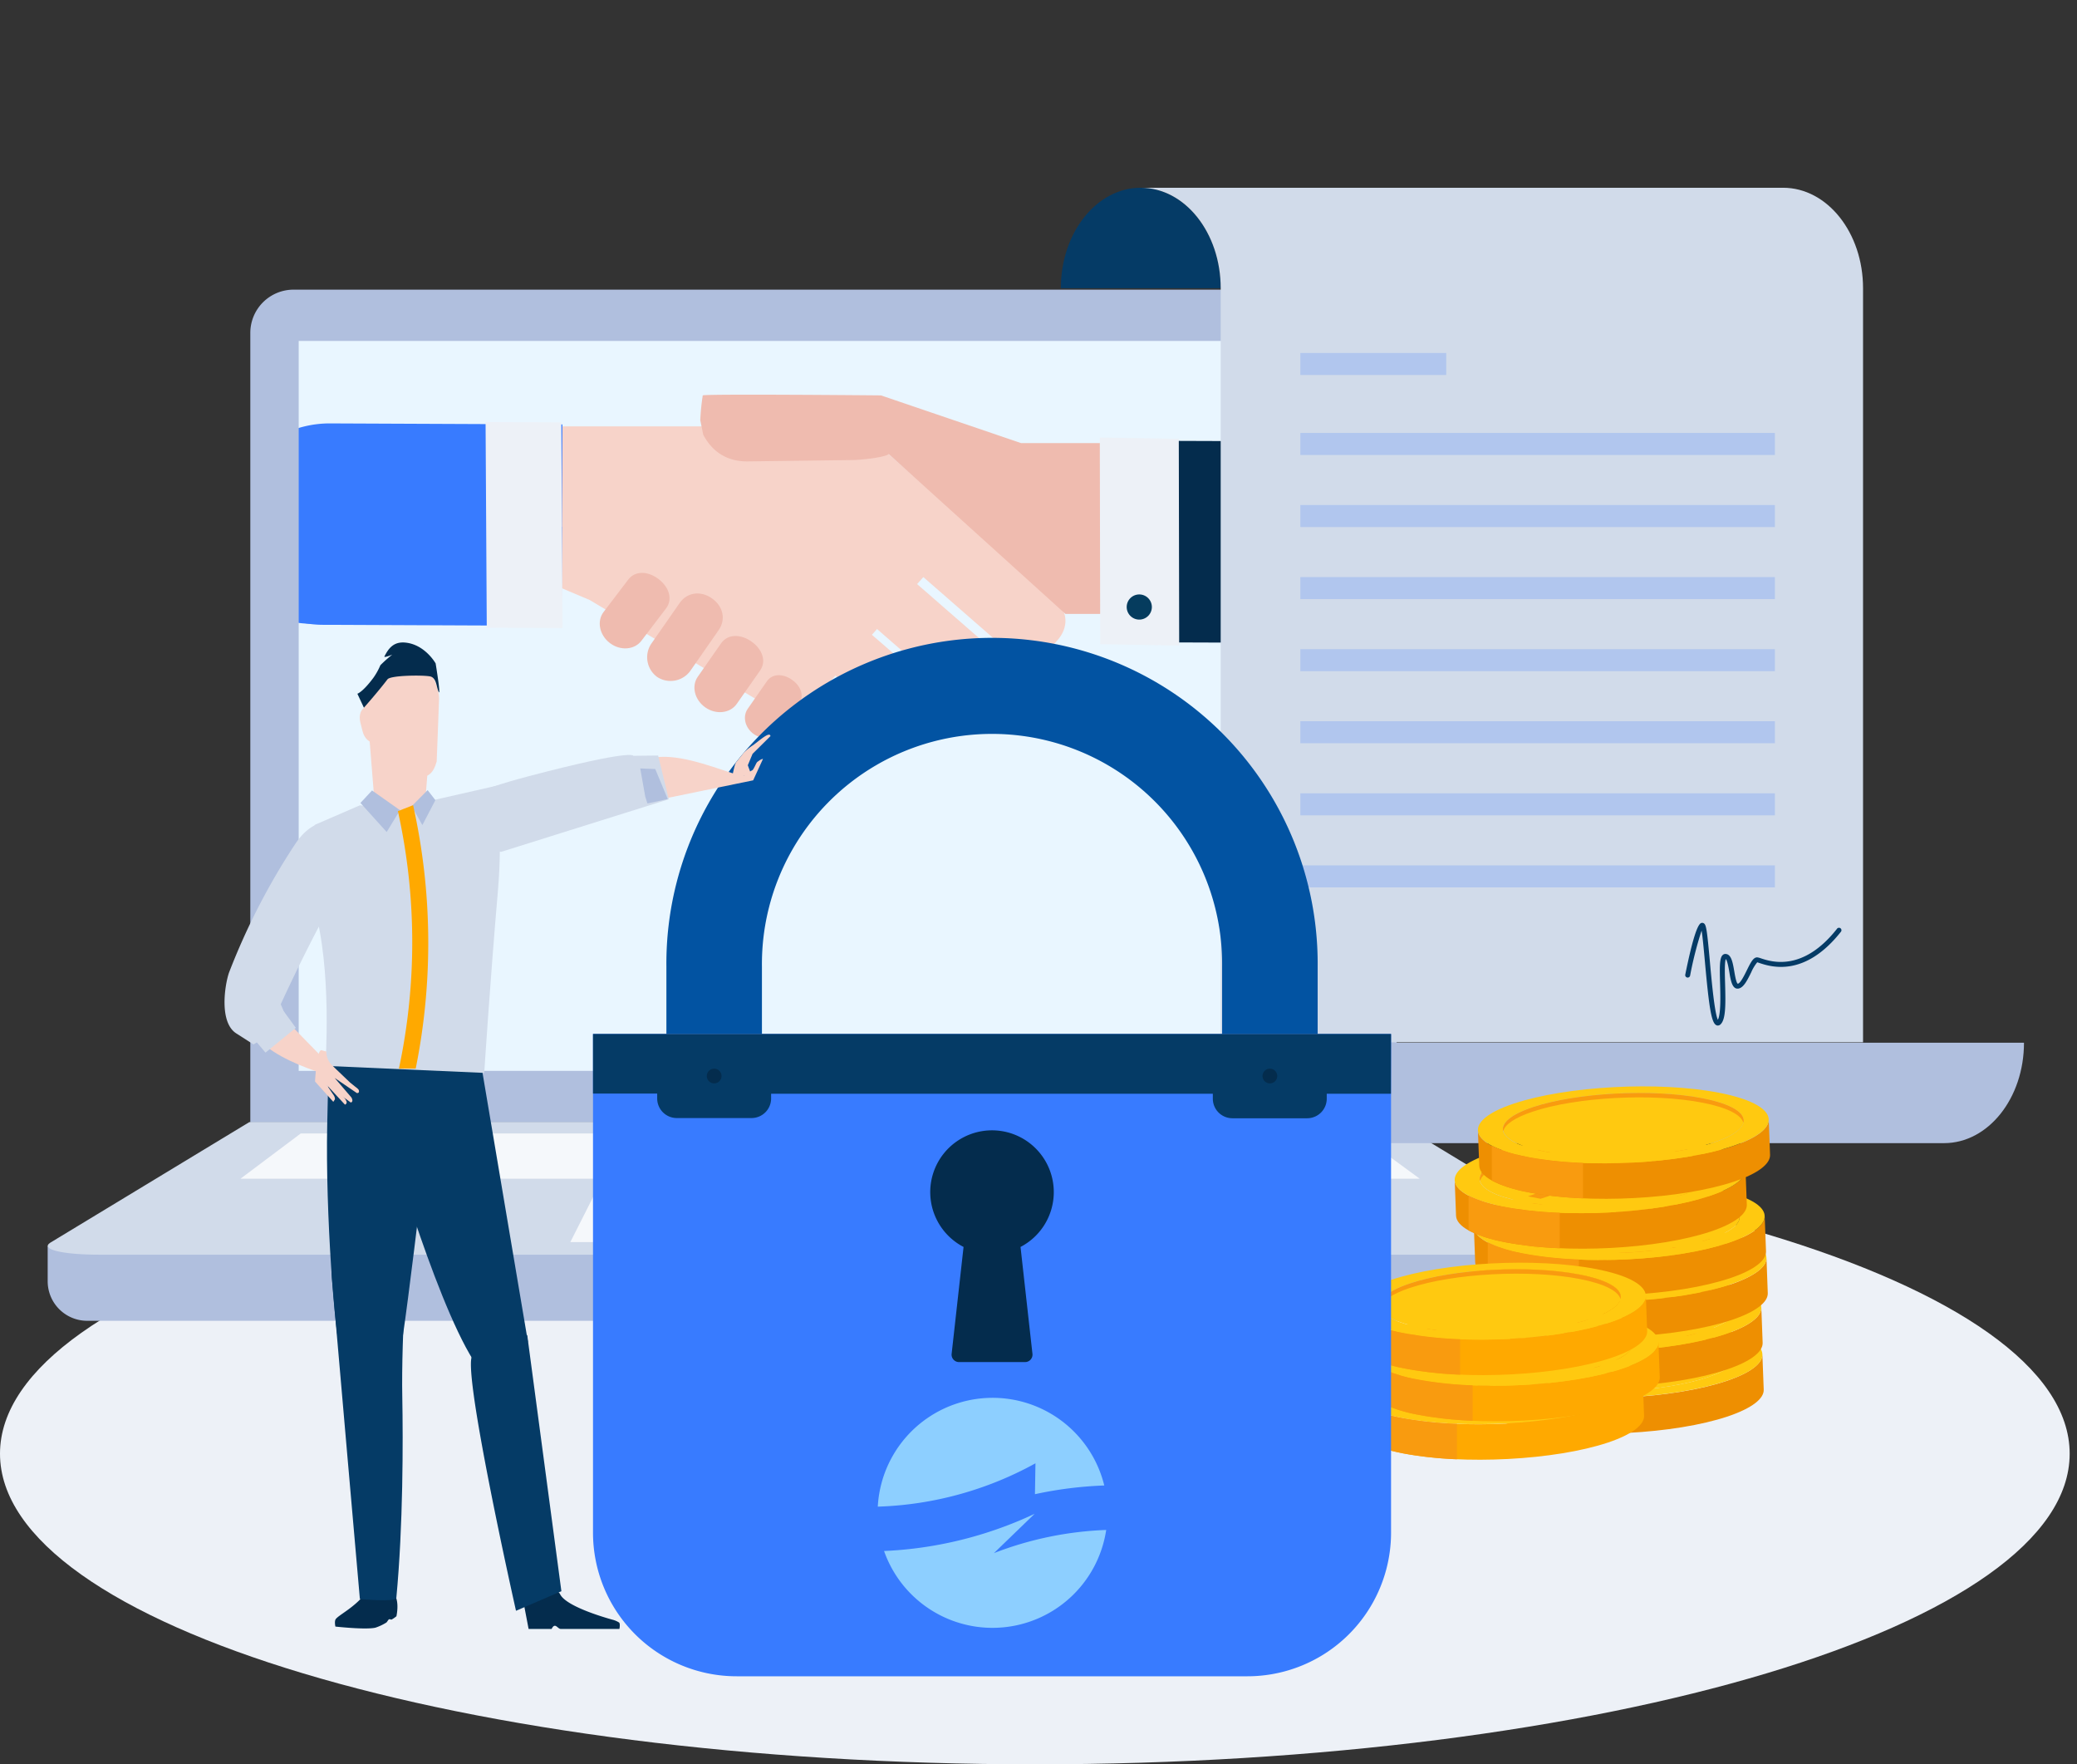 <svg id="Capa_1" data-name="Capa 1" xmlns="http://www.w3.org/2000/svg" xmlns:xlink="http://www.w3.org/1999/xlink" viewBox="0 0 697 592"><rect x="0" y="0" width="697" height="592" fill="#333333" stroke="none"/><defs><style>.cls-1{fill:none;}.cls-2{fill:#edf1f7;}.cls-3{fill:#e9f6ff;}.cls-4{clip-path:url(#clip-path);}.cls-5{fill:#f7d3c9;}.cls-6{fill:#efbbaf;}.cls-7{fill:#042c4d;}.cls-8{fill:#053c5e;}.cls-14,.cls-9{fill:#387bff;}.cls-10{fill:#b0bfde;}.cls-11{fill:#d1dbea;}.cls-12{fill:#fff;opacity:0.79;}.cls-13{fill:#053b66;}.cls-14{opacity:0.21;}.cls-15{fill:#ffc910;}.cls-16{fill:#ee8f01;}.cls-17{fill:#f99b0f;}.cls-18{fill:#ffa900;}.cls-19{fill:#0253a2;}.cls-20{fill:#8dcfff;}</style><clipPath id="clip-path"><rect class="cls-1" x="92.14" y="109.66" width="364.72" height="250.6"/></clipPath></defs><path class="cls-2" d="M0,487.78c0-57.55,155.48-104.22,347.27-104.22s347.27,46.67,347.27,104.22S539.06,592,347.27,592,0,545.36,0,487.78Z"/><rect class="cls-3" x="92.14" y="109.66" width="364.72" height="250.6"/><g class="cls-4"><path class="cls-5" d="M354.75,202.28l-67.09-59.21H171.12v52.16l14.57.94,12.22,5.17,68.6,40.88L284.33,253c2.33,2,6.3.71,8.15-1.4l1.81-2.08a5,5,0,0,0-.53-7.21l-15.4-13.42,2-2.21,20.61,18a7.07,7.07,0,0,0,10.29-.66l2.58-3a7.07,7.07,0,0,0-.75-10.28L292.6,213l1.72-1.94,26.91,23.46a7.74,7.74,0,0,0,11.27-.72l2.83-3.24a7.75,7.75,0,0,0-.82-11.27l-26.75-23.31,2.1-2.34,29.81,26c3.76,3.28,8.9,2.39,12.17-1.36l3.22-3.69C358.33,210.77,358.51,205.56,354.75,202.28Z"/><path class="cls-6" d="M373.19,206l-2.35-57.33h-28.2l-47-16s-58.74-.55-59.81,0A75.91,75.91,0,0,0,235,141l1,4.89c3.89,7.32,10,9,14.95,8.93l35.18-.46c2.1,0,10.59-.77,12.11-2L357.54,206Z"/><path class="cls-6" d="M247.25,236.17c-2.21,3.18-6.94,3.72-10.55,1.2h0c-3.61-2.52-4.75-7.14-2.53-10.31L242,215.84c2.21-3.18,6.53-3.12,10.14-.61h0c3.61,2.52,5.16,6.55,2.95,9.73Z"/><path class="cls-6" d="M231.84,224.84a8.19,8.19,0,0,1-11.32,2.3h0a8.18,8.18,0,0,1-1.77-11.42l9.31-13.36c2.64-3.79,7.22-4.12,10.83-1.6h0c3.61,2.51,4.89,6.92,2.25,10.71Z"/><path class="cls-6" d="M215.25,215c-2.35,3.09-7.09,3.43-10.6.76h0c-3.5-2.67-4.44-7.33-2.1-10.41l8.28-10.88c2.35-3.08,6.65-2.85,10.16-.18h0c3.5,2.67,4.88,6.75,2.53,9.84Z"/><path class="cls-6" d="M261.72,245.35c-1.82,2.62-5.72,3.06-8.71,1h0c-3-2.08-3.92-5.89-2.09-8.52l6.45-9.26c1.83-2.62,5.39-2.58,8.37-.5h0c3,2.08,4.26,5.41,2.43,8Z"/><path class="cls-7" d="M448.05,148.12l-78.25-.27-.24,67.23,84.16.3a29.56,29.56,0,0,0,28.17-20.31h0A35.76,35.76,0,0,0,448.05,148.12Z"/><path class="cls-7" d="M482.74,181.57c-24.12-.44-113.06.66-113.06.66l-.12,33.24,82.66.29c15.64.06,29.24-11.27,31.43-26.76C484.13,185.55,484,182.8,482.74,181.57Z"/><polygon class="cls-2" points="395.58 147.26 395.71 216.61 369.21 216.16 369.07 146.81 395.58 147.26"/><path class="cls-8" d="M382.33,199.46a4.22,4.22,0,0,1,4.21,4.23h0a4.23,4.23,0,0,1-4.24,4.21h0a4.22,4.22,0,0,1-4.2-4.24h0a4.21,4.21,0,0,1,4.23-4.2Z"/><path class="cls-9" d="M110.73,142.07l78,.34-.29,67.23L104,209.27A29.2,29.2,0,0,1,76.34,189h0A36,36,0,0,1,110.73,142.07Z"/><path class="cls-9" d="M74.72,175.94c9.82-1,113.85.85,113.85.85L188.43,210l-80-.35a34.36,34.36,0,0,1-34-29.56C74.16,178,74.2,176.49,74.72,175.94Z"/><polygon class="cls-2" points="162.95 141.62 163.35 210.62 188.77 210.73 188.37 141.73 162.95 141.62"/></g><path class="cls-10" d="M468.68,376.62H84V111.7A14.51,14.51,0,0,1,98.5,97.19H454.16a14.52,14.52,0,0,1,14.52,14.51ZM100.24,359.31H451.89V114.4H100.24Z"/><path class="cls-10" d="M16,418.05v11.86a13.27,13.27,0,0,0,13.27,13.27H523a13.27,13.27,0,0,0,13.27-13.27V418.05Z"/><path class="cls-11" d="M535.52,417c3.32,2.19-4,4-16.54,4H33.37c-12.49,0-19.86-1.81-16.54-4l66.84-40.49h385Z"/><polygon class="cls-12" points="348.19 416.76 191.4 416.76 199.81 400.11 341.05 400.11 348.19 416.76"/><polygon class="cls-12" points="476.44 395.51 80.69 395.51 100.93 380.32 455.7 380.32 476.44 395.51"/><path class="cls-13" d="M409.64,96.7c0-18.61-12-33.7-26.83-33.7S356,78.09,356,96.7Z"/><path class="cls-10" d="M436.75,383.57c14.82,0,26.83-15.09,26.83-33.7H679.21c0,18.61-12,33.7-26.83,33.7Z"/><path class="cls-11" d="M625.2,97.18l0-.48c0-18.61-12-33.7-26.83-33.7H382.81c14.82,0,26.83,15.09,26.83,33.7v253h0c0,18.61,12,33.7,26.83,33.7s26.82-15.07,26.83-33.67H625.2Z"/><rect class="cls-14" x="436.37" y="145.27" width="159.25" height="7.39"/><rect class="cls-14" x="436.37" y="118.43" width="48.95" height="7.39"/><rect class="cls-14" x="436.37" y="169.45" width="159.25" height="7.39"/><rect class="cls-14" x="436.37" y="193.64" width="159.25" height="7.39"/><rect class="cls-14" x="436.37" y="217.82" width="159.25" height="7.39"/><rect class="cls-14" x="436.37" y="242" width="159.25" height="7.39"/><rect class="cls-14" x="436.37" y="266.19" width="159.25" height="7.39"/><rect class="cls-14" x="436.37" y="290.37" width="159.25" height="7.39"/><path class="cls-13" d="M576.48,344.11a1.16,1.16,0,0,1-.42-.08c-1.75-.65-2.52-5.88-3.92-21.27-.36-4-.76-8.37-1.12-10.5a120.45,120.45,0,0,0-3.85,15.09.83.83,0,0,1-1.63-.33c2.23-11,4-16.82,5.32-17.3a1,1,0,0,1,1,.15c.72.56,1,2.34,1.94,12.74.59,6.57,1.57,17.28,2.68,19.56,1-1.82.87-7.67.75-12-.16-5.67-.2-8.67.83-9.68a1.28,1.28,0,0,1,1-.4c1.94.07,2.42,2.87,2.93,5.83.23,1.37.67,3.92,1.18,4.16.87-.11,2.24-2.9,3.06-4.57,1.27-2.57,2.19-4.43,3.57-4.26a6.06,6.06,0,0,1,1.17.32c3.45,1.14,14,4.61,25.44-9.86a.83.83,0,1,1,1.31,1c-12.21,15.4-23.55,11.65-27.28,10.42-.28-.1-.59-.2-.75-.24a14,14,0,0,0-2,3.33c-1.33,2.7-2.59,5.26-4.36,5.49-2,.25-2.52-2.56-3-5.54-.2-1.2-.66-3.86-1.18-4.36-.45,1.07-.33,5.21-.24,8.28.2,7.13.21,11.93-1.5,13.59A1.34,1.34,0,0,1,576.48,344.11Z"/><path class="cls-15" d="M502.67,469.64c-.12-3.23-.29-7.52-.41-10.74.09,2.21.32,8.19.41,10.49Z"/><path class="cls-16" d="M591.42,454.38l.45,11.89c.12,3-3.85,6.22-12.07,9-17.75,5.94-48.58,7.57-68.85,3.62-10.89-2.11-16.53-5.4-16.66-8.92l-.45-11.89c.13,3.51,5.76,6.81,16.66,8.92,20.27,3.94,51.1,2.32,68.85-3.63C587.57,460.6,591.54,457.41,591.42,454.38Z"/><path class="cls-15" d="M574.77,445.45c20.27,3.94,22.33,12,4.58,17.9s-48.58,7.57-68.85,3.63-22.33-12-4.58-17.9S554.49,441.51,574.77,445.45ZM516,465.13c16.8,3.27,42.33,1.92,57-3s13-11.56-3.79-14.83-42.33-1.92-57,3-13,11.56,3.79,14.82"/><path class="cls-15" d="M569.25,447.3c16.8,3.27,18.5,9.9,3.79,14.83s-40.23,6.27-57,3-18.49-9.9-3.79-14.82S552.46,444,569.25,447.3Z"/><path class="cls-17" d="M512.22,451.79c14.7-4.93,40.24-6.27,57-3,8.36,1.62,13,4.09,13.7,6.76.84-3.23-3.81-6.32-13.7-8.24-16.79-3.26-42.33-1.92-57,3-7.38,2.47-10.63,5.38-9.9,8.07C502.91,456.13,506.17,453.81,512.22,451.79Z"/><path class="cls-17" d="M498.5,463.24v11.65c2.79,1.55,6.95,2.91,12.45,4a124.27,124.27,0,0,0,18.13,2V469a126,126,0,0,1-18.58-2A45.38,45.38,0,0,1,498.5,463.24Z"/><path class="cls-17" d="M562.36,451l-4.45,1.49c1.78.49,2.61,1.08,2.51,1.77s-1.14,1.41-3.11,2.15l-4.59-.9c1.11-.42,1.59-.82,1.45-1.22s-.89-.74-2.24-1a19,19,0,0,0-4.65-.28,16.58,16.58,0,0,0-4.41.79,5,5,0,0,0-1.07.48c-.23.16-.35.32-.35.49,0,.34.8.79,2.49,1.32,1,.33,1.73.58,2.17.78,1.56.68,2.25,1.37,2,2.06s-1.26,1.36-3.18,2A41.27,41.27,0,0,1,528,462.5l-5.34,1.8-4.28-.83,5.14-1.73c-2.25-.6-3.34-1.31-3.24-2.14s1.36-1.65,3.81-2.48l4.41.86c-1.56.57-2.27,1.09-2.15,1.56s1.1.88,2.93,1.23a21.18,21.18,0,0,0,5.34.33,19.1,19.1,0,0,0,5.06-.9,9.62,9.62,0,0,0,1.29-.53,1.75,1.75,0,0,0,.63-.48c.33-.51-.43-1.07-2.28-1.69l-.68-.23c-2.26-.78-3.44-1.52-3.55-2.21S536,453.68,538,453a31.86,31.86,0,0,1,7.5-1.47,39.6,39.6,0,0,1,8.16.12l4.41-1.47Z"/><path class="cls-15" d="M562.36,449.34l-4.45,1.49c1.78.49,2.61,1.08,2.51,1.77s-1.14,1.41-3.11,2.15l-4.59-.89c1.11-.42,1.59-.83,1.45-1.23s-.89-.74-2.24-1a19,19,0,0,0-4.65-.28,16.58,16.58,0,0,0-4.41.79,5,5,0,0,0-1.07.48c-.23.16-.35.32-.35.49,0,.34.8.79,2.49,1.33,1,.32,1.73.58,2.17.77,1.56.68,2.25,1.37,2,2.06s-1.26,1.36-3.18,2a36.91,36.91,0,0,1-8.37,1.66,37.82,37.82,0,0,1-8.56-.1l-5.34,1.8-4.28-.83,5.14-1.73c-2.25-.6-3.34-1.31-3.24-2.14s1.36-1.65,3.81-2.48l4.41.86c-1.56.57-2.27,1.09-2.15,1.56s1.1.88,2.93,1.23a21.18,21.18,0,0,0,5.34.33,19.1,19.1,0,0,0,5.06-.9A9.62,9.62,0,0,0,541,458a1.75,1.75,0,0,0,.63-.48c.33-.51-.43-1.07-2.28-1.69l-.68-.23c-2.26-.78-3.44-1.52-3.55-2.21S536,452,538,451.33a31.86,31.86,0,0,1,7.5-1.47,39.6,39.6,0,0,1,8.16.12l4.41-1.47Z"/><path class="cls-15" d="M502.3,453.91l-.4-10.74c.08,2.22.31,8.2.41,10.5A1.93,1.93,0,0,0,502.3,453.91Z"/><path class="cls-16" d="M591.06,438.65l.45,11.89c.12,3-3.86,6.23-12.07,9-17.75,6-48.58,7.57-68.86,3.63-10.89-2.12-16.52-5.41-16.65-8.92l-.45-11.89c.13,3.51,5.76,6.8,16.65,8.92,20.28,3.94,51.11,2.32,68.86-3.63C587.2,444.88,591.18,441.68,591.06,438.65Z"/><path class="cls-15" d="M574.4,429.73c20.28,3.94,22.33,12,4.59,17.9s-48.58,7.57-68.86,3.63-22.33-12-4.58-17.9S554.12,425.79,574.4,429.73Zm-58.75,19.68c16.8,3.27,42.33,1.92,57-3s13-11.57-3.79-14.83-42.33-1.92-57,3-13,11.57,3.79,14.83"/><path class="cls-15" d="M568.89,431.58c16.79,3.26,18.49,9.9,3.79,14.83s-40.24,6.27-57,3-18.49-9.9-3.79-14.83S552.09,428.31,568.89,431.58Z"/><path class="cls-17" d="M511.86,436.06c14.7-4.92,40.23-6.27,57-3,8.36,1.62,13,4.08,13.69,6.75.84-3.22-3.81-6.31-13.69-8.23-16.8-3.27-42.33-1.92-57,3-7.39,2.48-10.63,5.38-9.9,8.08C502.54,440.41,505.81,438.09,511.86,436.06Z"/><path class="cls-17" d="M498.14,447.52v11.65a44,44,0,0,0,12.44,4,124.57,124.57,0,0,0,18.14,2V453.27a126.31,126.31,0,0,1-18.59-2A45.79,45.79,0,0,1,498.14,447.52Z"/><path class="cls-17" d="M562,435.28l-4.45,1.49c1.77.5,2.61,1.09,2.5,1.78s-1.14,1.41-3.1,2.14l-4.59-.89q1.65-.63,1.44-1.23c-.14-.4-.88-.73-2.23-1a18.54,18.54,0,0,0-4.65-.28,16.44,16.44,0,0,0-4.41.79,4.64,4.64,0,0,0-1.07.47c-.24.16-.36.33-.36.5,0,.34.81.78,2.5,1.32,1,.32,1.72.58,2.17.78,1.56.68,2.25,1.36,2,2.06s-1.26,1.35-3.19,2a37.37,37.37,0,0,1-8.36,1.66,38.41,38.41,0,0,1-8.56-.1l-5.35,1.79-4.27-.83L523.2,446c-2.25-.6-3.34-1.31-3.24-2.14s1.35-1.65,3.81-2.48l4.41.85c-1.56.58-2.28,1.1-2.15,1.57s1.1.88,2.93,1.23a21.15,21.15,0,0,0,5.34.33,19.5,19.5,0,0,0,5.06-.91,8,8,0,0,0,1.28-.52,1.71,1.71,0,0,0,.64-.49c.32-.5-.44-1.06-2.29-1.68l-.67-.23c-2.26-.79-3.44-1.52-3.55-2.22s.85-1.37,2.88-2.05a32,32,0,0,1,7.51-1.48,39.59,39.59,0,0,1,8.16.13l4.41-1.48Z"/><path class="cls-15" d="M562,433.61l-4.45,1.49c1.77.5,2.61,1.09,2.5,1.78s-1.14,1.41-3.1,2.14l-4.59-.89q1.65-.63,1.44-1.23c-.14-.4-.88-.73-2.23-1a18.54,18.54,0,0,0-4.65-.28,16.44,16.44,0,0,0-4.41.79,4.64,4.64,0,0,0-1.07.47c-.24.16-.36.33-.36.5,0,.34.81.78,2.5,1.32,1,.32,1.72.58,2.17.78,1.56.68,2.25,1.36,2,2.06s-1.26,1.35-3.19,2a37.37,37.37,0,0,1-8.36,1.66,38.41,38.41,0,0,1-8.56-.1l-5.35,1.79-4.27-.83,5.14-1.72c-2.25-.6-3.34-1.31-3.24-2.14s1.35-1.65,3.81-2.48l4.41.85c-1.56.58-2.28,1.1-2.15,1.57s1.1.88,2.93,1.23a21.15,21.15,0,0,0,5.34.33,19.5,19.5,0,0,0,5.06-.91,8,8,0,0,0,1.28-.52,1.71,1.71,0,0,0,.64-.49c.32-.5-.44-1.06-2.29-1.68l-.67-.23c-2.26-.78-3.44-1.52-3.55-2.21s.85-1.38,2.88-2.06a32,32,0,0,1,7.51-1.48,39.59,39.59,0,0,1,8.16.13l4.41-1.48Z"/><path class="cls-15" d="M504,437.24c-.12-3.23-.29-7.52-.41-10.74.09,2.21.32,8.2.41,10.49Z"/><path class="cls-16" d="M592.79,422q.21,5.94.44,11.89c.12,3-3.85,6.22-12.07,9-17.75,5.94-48.58,7.56-68.85,3.62-10.89-2.11-16.53-5.4-16.66-8.92l-.45-11.89c.13,3.51,5.77,6.81,16.66,8.92,20.27,3.94,51.1,2.32,68.85-3.63C588.93,428.2,592.9,425,592.79,422Z"/><path class="cls-15" d="M576.13,413.05c20.27,3.94,22.33,12,4.58,17.9s-48.58,7.57-68.85,3.63-22.33-11.95-4.58-17.9S555.85,409.11,576.13,413.05Zm-58.76,19.68c16.8,3.27,42.33,1.92,57-3s13-11.56-3.79-14.83-42.33-1.92-57,3-13,11.56,3.79,14.82"/><path class="cls-15" d="M570.61,414.9c16.8,3.27,18.5,9.9,3.79,14.83s-40.23,6.27-57,3-18.49-9.9-3.79-14.82S553.82,411.64,570.61,414.9Z"/><path class="cls-17" d="M513.58,419.39c14.7-4.93,40.24-6.27,57-3,8.36,1.62,13,4.09,13.7,6.76.84-3.23-3.81-6.32-13.7-8.24-16.79-3.26-42.33-1.92-57,3-7.38,2.47-10.63,5.38-9.9,8.07C504.27,423.73,507.53,421.41,513.58,419.39Z"/><path class="cls-17" d="M499.86,430.84v11.65c2.79,1.55,6.95,2.91,12.45,4a124.27,124.27,0,0,0,18.13,2V436.59a126,126,0,0,1-18.58-2A45.38,45.38,0,0,1,499.86,430.84Z"/><path class="cls-17" d="M563.72,418.61l-4.45,1.49c1.78.49,2.61,1.08,2.51,1.77s-1.14,1.41-3.11,2.15l-4.58-.9c1.1-.42,1.58-.83,1.44-1.22s-.89-.74-2.24-1a19,19,0,0,0-4.65-.28,16.58,16.58,0,0,0-4.41.79,5,5,0,0,0-1.07.48c-.23.16-.35.32-.35.49,0,.34.8.78,2.49,1.32,1,.33,1.73.58,2.17.78,1.56.68,2.25,1.37,2,2.06s-1.26,1.36-3.18,2A37.49,37.49,0,0,1,538,430.2a37.9,37.9,0,0,1-8.57-.1l-5.34,1.8-4.28-.84,5.14-1.72c-2.25-.6-3.33-1.31-3.24-2.14s1.36-1.65,3.81-2.48l4.41.86c-1.56.57-2.27,1.09-2.15,1.56s1.1.88,2.93,1.23a21.18,21.18,0,0,0,5.34.33,19.09,19.09,0,0,0,5.06-.91,8.55,8.55,0,0,0,1.29-.52,1.75,1.75,0,0,0,.63-.48c.33-.51-.43-1.07-2.28-1.69l-.68-.23c-2.26-.78-3.44-1.52-3.55-2.21s.85-1.38,2.89-2.06a31.36,31.36,0,0,1,7.5-1.47,39.6,39.6,0,0,1,8.16.12l4.41-1.47Z"/><path class="cls-15" d="M563.72,416.94l-4.45,1.49c1.78.49,2.61,1.08,2.51,1.77s-1.14,1.41-3.11,2.15l-4.58-.89c1.1-.42,1.58-.84,1.44-1.23s-.89-.74-2.24-1a19,19,0,0,0-4.65-.28,16.58,16.58,0,0,0-4.41.79,5,5,0,0,0-1.07.48c-.23.16-.35.32-.35.49,0,.34.8.78,2.49,1.33a23,23,0,0,1,2.17.77c1.56.68,2.25,1.37,2,2.06s-1.26,1.35-3.18,2a36.93,36.93,0,0,1-8.36,1.66,37.9,37.9,0,0,1-8.57-.1l-5.34,1.8-4.28-.83,5.14-1.73c-2.25-.6-3.33-1.31-3.24-2.14s1.36-1.65,3.81-2.48l4.41.86c-1.56.57-2.27,1.09-2.15,1.56s1.1.88,2.93,1.23A21.18,21.18,0,0,0,536,427a19.1,19.1,0,0,0,5.06-.9,9.62,9.62,0,0,0,1.29-.53,1.75,1.75,0,0,0,.63-.48c.33-.51-.43-1.07-2.28-1.69l-.68-.23c-2.26-.78-3.44-1.52-3.55-2.21s.85-1.38,2.89-2.06a31.86,31.86,0,0,1,7.5-1.47,39.6,39.6,0,0,1,8.16.12l4.41-1.47Z"/><path class="cls-15" d="M503.43,423.24,503,412.5c.08,2.22.31,8.2.4,10.49Z"/><path class="cls-16" d="M592.19,408l.45,11.89c.11,3-3.86,6.23-12.08,9-17.75,5.95-48.57,7.57-68.85,3.63-10.89-2.12-16.52-5.41-16.66-8.92l-.45-11.89c.14,3.51,5.77,6.8,16.66,8.92,20.28,3.94,51.1,2.32,68.85-3.63C588.33,414.21,592.3,411,592.19,408Z"/><path class="cls-15" d="M575.53,399.06C595.81,403,597.86,411,580.11,417s-48.57,7.57-68.85,3.63-22.33-12-4.58-17.9S555.25,395.12,575.53,399.06Zm-58.75,19.68c16.79,3.26,42.33,1.92,57-3s13-11.56-3.8-14.82-42.32-1.92-57,3-13,11.56,3.79,14.83"/><path class="cls-15" d="M570,400.91c16.8,3.26,18.5,9.9,3.8,14.82s-40.24,6.27-57,3-18.5-9.9-3.79-14.83S553.22,397.64,570,400.91Z"/><path class="cls-17" d="M513,405.39c14.7-4.92,40.23-6.27,57-3,8.36,1.62,13,4.08,13.7,6.75.84-3.22-3.81-6.31-13.7-8.23-16.79-3.27-42.32-1.92-57,3-7.39,2.48-10.63,5.38-9.91,8.08C503.67,409.73,506.94,407.42,513,405.39Z"/><path class="cls-17" d="M499.27,416.84V428.5a43.92,43.92,0,0,0,12.44,4,124.57,124.57,0,0,0,18.14,2V422.6a126,126,0,0,1-18.59-2A45.62,45.62,0,0,1,499.27,416.84Z"/><path class="cls-17" d="M563.13,404.61l-4.45,1.49c1.77.49,2.61,1.09,2.5,1.78s-1.14,1.4-3.11,2.14l-4.58-.89q1.65-.63,1.44-1.23c-.14-.4-.88-.73-2.23-1a19,19,0,0,0-4.65-.29,17.26,17.26,0,0,0-4.41.79,4.59,4.59,0,0,0-1.07.48c-.24.16-.36.33-.36.5q0,.51,2.49,1.32a22.83,22.83,0,0,1,2.18.78c1.56.68,2.24,1.36,2,2.05s-1.27,1.36-3.19,2a36.82,36.82,0,0,1-8.36,1.66,37.85,37.85,0,0,1-8.56-.09l-5.35,1.79-4.27-.83,5.14-1.72c-2.26-.6-3.34-1.32-3.25-2.14s1.36-1.66,3.82-2.49l4.41.86c-1.56.58-2.28,1.1-2.15,1.56s1.1.88,2.93,1.24a22,22,0,0,0,5.33.33,19.58,19.58,0,0,0,5.07-.91,9.55,9.55,0,0,0,1.28-.52,1.83,1.83,0,0,0,.64-.49c.32-.5-.44-1.06-2.29-1.68l-.68-.23c-2.25-.79-3.44-1.53-3.54-2.22s.85-1.38,2.88-2.06a32.57,32.57,0,0,1,7.51-1.47,38.9,38.9,0,0,1,8.16.13l4.41-1.48Z"/><path class="cls-15" d="M563.13,402.94l-4.45,1.49c1.77.49,2.61,1.09,2.5,1.78s-1.14,1.4-3.11,2.14l-4.58-.89q1.65-.63,1.44-1.23c-.14-.4-.88-.73-2.23-1a19,19,0,0,0-4.65-.29,17.26,17.26,0,0,0-4.41.79,4.59,4.59,0,0,0-1.07.48c-.24.16-.36.33-.36.5q0,.51,2.49,1.32a22.83,22.83,0,0,1,2.18.78c1.56.68,2.24,1.36,2,2.05s-1.27,1.36-3.19,2a36.82,36.82,0,0,1-8.36,1.66,37.85,37.85,0,0,1-8.56-.09l-5.35,1.79-4.27-.83,5.14-1.72c-2.26-.6-3.34-1.32-3.25-2.14s1.36-1.66,3.82-2.48l4.41.85c-1.56.58-2.28,1.1-2.15,1.56s1.1.88,2.93,1.24a22,22,0,0,0,5.33.33,19.58,19.58,0,0,0,5.07-.91,9.55,9.55,0,0,0,1.28-.52,1.83,1.83,0,0,0,.64-.49c.32-.5-.44-1.06-2.29-1.68l-.68-.23c-2.25-.79-3.44-1.53-3.54-2.22s.85-1.38,2.88-2.06a32.57,32.57,0,0,1,7.51-1.47,38.9,38.9,0,0,1,8.16.13l4.41-1.48Z"/><path class="cls-15" d="M497,407.58c-.13-3.22-.29-7.52-.41-10.74.08,2.22.32,8.2.41,10.5A1,1,0,0,0,497,407.58Z"/><path class="cls-16" d="M585.75,392.32l.45,11.89c.12,3-3.86,6.23-12.07,9-17.75,5.95-48.58,7.57-68.86,3.63-10.89-2.12-16.52-5.41-16.65-8.92L488.17,396c.13,3.51,5.76,6.8,16.65,8.92,20.28,3.94,51.11,2.32,68.86-3.63C581.89,398.55,585.87,395.35,585.75,392.32Z"/><path class="cls-15" d="M569.1,383.4c20.27,3.94,22.33,12,4.58,17.9s-48.58,7.57-68.86,3.63-22.32-12-4.58-17.9S548.82,379.46,569.1,383.4Zm-58.76,19.68c16.8,3.27,42.33,1.92,57-3s13-11.57-3.79-14.83-42.33-1.92-57,3-13,11.57,3.79,14.83"/><path class="cls-15" d="M563.58,385.25c16.79,3.26,18.49,9.9,3.79,14.83s-40.23,6.27-57,3-18.49-9.9-3.79-14.83S546.78,382,563.58,385.25Z"/><path class="cls-17" d="M506.55,389.73c14.7-4.92,40.23-6.27,57-3,8.36,1.62,13,4.08,13.69,6.75.84-3.22-3.81-6.31-13.69-8.23-16.8-3.27-42.33-1.92-57,3-7.39,2.48-10.63,5.38-9.9,8.08C497.23,394.07,500.5,391.76,506.55,389.73Z"/><path class="cls-17" d="M492.83,401.19v11.65a44,44,0,0,0,12.44,4,124.57,124.57,0,0,0,18.14,2V406.94a126.31,126.31,0,0,1-18.59-2A45.79,45.79,0,0,1,492.83,401.19Z"/><path class="cls-17" d="M556.69,389l-4.45,1.49c1.77.5,2.61,1.09,2.5,1.78s-1.13,1.4-3.1,2.14l-4.59-.89q1.65-.63,1.44-1.23c-.13-.4-.88-.73-2.23-1a18.54,18.54,0,0,0-4.65-.28,17,17,0,0,0-4.41.78,5.58,5.58,0,0,0-1.07.48.64.64,0,0,0-.35.5c0,.34.8.78,2.49,1.32,1,.32,1.72.58,2.17.78,1.56.68,2.25,1.36,2,2.05s-1.26,1.36-3.19,2a37.39,37.39,0,0,1-8.36,1.65,37.85,37.85,0,0,1-8.56-.09L517,402.24l-4.27-.83,5.14-1.72c-2.25-.6-3.34-1.31-3.24-2.14s1.36-1.65,3.81-2.48l4.41.85c-1.56.58-2.27,1.1-2.15,1.57s1.1.87,2.93,1.23a21.62,21.62,0,0,0,5.34.33,19.5,19.5,0,0,0,5.06-.91,9,9,0,0,0,1.28-.52,1.71,1.71,0,0,0,.64-.49c.32-.5-.44-1.06-2.29-1.68l-.67-.23c-2.26-.79-3.44-1.52-3.55-2.22s.85-1.38,2.88-2.06a32.57,32.57,0,0,1,7.51-1.47,38.9,38.9,0,0,1,8.16.13l4.41-1.48Z"/><path class="cls-15" d="M556.69,387.28l-4.45,1.49c1.77.5,2.61,1.09,2.5,1.78s-1.13,1.41-3.1,2.14l-4.59-.89q1.65-.63,1.44-1.23c-.13-.4-.88-.73-2.23-1a18.54,18.54,0,0,0-4.65-.28,17,17,0,0,0-4.41.78,5.58,5.58,0,0,0-1.07.48.64.64,0,0,0-.35.5c0,.34.8.78,2.49,1.32,1,.32,1.72.58,2.17.78,1.56.68,2.25,1.36,2,2s-1.26,1.36-3.19,2a37.39,37.39,0,0,1-8.36,1.65,37.85,37.85,0,0,1-8.56-.09L517,400.57l-4.27-.83,5.14-1.72c-2.25-.6-3.34-1.32-3.24-2.14s1.36-1.65,3.81-2.48l4.41.85c-1.56.58-2.27,1.1-2.15,1.56s1.1.88,2.93,1.24a21.15,21.15,0,0,0,5.34.33,19.5,19.5,0,0,0,5.06-.91,9,9,0,0,0,1.28-.52,1.71,1.71,0,0,0,.64-.49c.32-.5-.44-1.06-2.29-1.68l-.67-.23c-2.26-.79-3.44-1.52-3.55-2.22s.85-1.37,2.88-2.06a32.57,32.57,0,0,1,7.51-1.47,38.9,38.9,0,0,1,8.16.13l4.41-1.48Z"/><path class="cls-15" d="M504.79,390.84l-.4-10.74c.08,2.22.31,8.2.4,10.49Z"/><path class="cls-16" d="M593.55,375.58l.45,11.89c.11,3-3.86,6.23-12.08,9-17.75,5.95-48.57,7.57-68.85,3.63-10.89-2.12-16.52-5.41-16.66-8.92l-.45-11.9c.14,3.52,5.77,6.81,16.66,8.93,20.28,3.94,51.1,2.31,68.85-3.63C589.69,381.81,593.66,378.61,593.55,375.58Z"/><path class="cls-15" d="M576.89,366.66c20.28,3.94,22.33,11.95,4.58,17.9s-48.57,7.57-68.85,3.63-22.33-12-4.58-17.9S556.61,362.72,576.89,366.66Zm-58.75,19.68c16.79,3.26,42.33,1.92,57-3s13-11.56-3.8-14.83-42.32-1.91-57,3-13,11.56,3.79,14.83"/><path class="cls-15" d="M571.37,368.5c16.8,3.27,18.5,9.91,3.8,14.83s-40.24,6.27-57,3-18.49-9.9-3.79-14.83S554.58,365.24,571.37,368.5Z"/><path class="cls-17" d="M514.35,373c14.7-4.92,40.23-6.27,57-3,8.36,1.63,13,4.09,13.7,6.76.84-3.22-3.81-6.31-13.7-8.24-16.79-3.26-42.32-1.91-57,3-7.39,2.48-10.63,5.38-9.91,8.08C505,377.33,508.3,375,514.35,373Z"/><path class="cls-17" d="M500.63,384.44V396.1a43.92,43.92,0,0,0,12.44,4,126,126,0,0,0,18.14,2V390.2a126,126,0,0,1-18.59-2A45.62,45.62,0,0,1,500.63,384.44Z"/><path class="cls-15" d="M462.51,478.39l-.4-10.74c.08,2.22.31,8.2.4,10.49Z"/><path class="cls-18" d="M551.27,463.13l.45,11.89c.11,3-3.86,6.23-12.08,9-17.75,5.94-48.57,7.57-68.85,3.63-10.89-2.12-16.52-5.41-16.66-8.93l-.45-11.89c.14,3.52,5.77,6.81,16.66,8.93,20.28,3.94,51.1,2.31,68.85-3.63C547.41,469.36,551.38,466.16,551.27,463.13Z"/><path class="cls-15" d="M534.61,454.21c20.28,3.94,22.33,12,4.58,17.9s-48.57,7.57-68.85,3.63-22.33-12-4.58-17.91S514.33,450.26,534.61,454.21Zm-58.75,19.68c16.79,3.26,42.33,1.92,57-3s13-11.56-3.8-14.83-42.32-1.91-57,3-13,11.56,3.79,14.83"/><path class="cls-15" d="M529.09,456.05c16.8,3.27,18.5,9.91,3.8,14.83s-40.24,6.27-57,3-18.5-9.91-3.79-14.83S512.3,452.79,529.09,456.05Z"/><path class="cls-17" d="M472.07,460.54c14.7-4.93,40.23-6.27,57-3,8.36,1.63,13,4.09,13.7,6.76.84-3.22-3.81-6.31-13.7-8.24-16.79-3.26-42.32-1.92-57,3-7.39,2.47-10.63,5.38-9.91,8.07C462.75,464.88,466,462.57,472.07,460.54Z"/><path class="cls-17" d="M458.35,472v11.65c2.78,1.55,6.94,2.92,12.44,4a126,126,0,0,0,18.14,2V477.75a126,126,0,0,1-18.59-2A45.62,45.62,0,0,1,458.35,472Z"/><path class="cls-17" d="M522.21,459.76l-4.46,1.49c1.78.49,2.62,1.09,2.51,1.78s-1.14,1.4-3.11,2.14l-4.58-.89q1.65-.63,1.44-1.23c-.14-.4-.89-.73-2.23-1a19,19,0,0,0-4.65-.28,17.26,17.26,0,0,0-4.41.79,4.59,4.59,0,0,0-1.07.48c-.24.16-.36.33-.36.49,0,.35.81.79,2.49,1.33,1,.32,1.73.58,2.18.77,1.56.69,2.24,1.37,2,2.06s-1.27,1.36-3.19,2a36.82,36.82,0,0,1-8.36,1.66,37.85,37.85,0,0,1-8.56-.09l-5.35,1.79-4.27-.83,5.14-1.72c-2.26-.6-3.34-1.32-3.25-2.15s1.36-1.65,3.81-2.48l4.42.86c-1.56.57-2.28,1.1-2.15,1.56s1.1.88,2.93,1.24a21.55,21.55,0,0,0,5.33.32,19.18,19.18,0,0,0,5.07-.9,9.55,9.55,0,0,0,1.28-.52,1.83,1.83,0,0,0,.64-.49c.32-.5-.44-1.07-2.29-1.68l-.68-.23c-2.25-.79-3.44-1.53-3.54-2.22s.85-1.38,2.88-2.06a32.57,32.57,0,0,1,7.51-1.47,38.9,38.9,0,0,1,8.16.13l4.41-1.48Z"/><path class="cls-15" d="M522.21,458.09l-4.46,1.49c1.78.49,2.62,1.09,2.51,1.78s-1.14,1.4-3.11,2.14l-4.58-.89q1.65-.63,1.44-1.23c-.14-.4-.89-.73-2.23-1a19,19,0,0,0-4.65-.28,17.26,17.26,0,0,0-4.41.79,4.59,4.59,0,0,0-1.07.48c-.24.16-.36.33-.36.49,0,.35.81.79,2.49,1.33,1,.32,1.73.58,2.18.77,1.56.69,2.24,1.37,2,2.06s-1.27,1.36-3.19,2a36.82,36.82,0,0,1-8.36,1.66,37.85,37.85,0,0,1-8.56-.09l-5.35,1.79-4.27-.83,5.14-1.72c-2.26-.6-3.34-1.32-3.25-2.14s1.36-1.66,3.81-2.49l4.42.86c-1.56.57-2.28,1.1-2.15,1.56s1.1.88,2.93,1.24a21.55,21.55,0,0,0,5.33.32,19.18,19.18,0,0,0,5.07-.9,8.29,8.29,0,0,0,1.28-.53,1.71,1.71,0,0,0,.64-.48c.32-.5-.44-1.07-2.29-1.68l-.68-.23c-2.25-.79-3.44-1.53-3.54-2.22s.85-1.38,2.88-2.06a32.57,32.57,0,0,1,7.51-1.47,38.9,38.9,0,0,1,8.16.13l4.41-1.48Z"/><path class="cls-15" d="M467.78,465.48c-.12-3.22-.29-7.52-.41-10.74.08,2.22.32,8.2.41,10.49A1,1,0,0,0,467.78,465.48Z"/><path class="cls-18" d="M556.53,450.22l.45,11.89c.12,3-3.85,6.23-12.07,9-17.75,6-48.58,7.57-68.86,3.63-10.88-2.12-16.52-5.41-16.65-8.92L459,453.9c.13,3.52,5.76,6.81,16.65,8.93,20.28,3.94,51.11,2.32,68.86-3.63C552.68,456.45,556.65,453.25,556.53,450.22Z"/><path class="cls-15" d="M539.88,441.3c20.27,3.94,22.33,11.95,4.58,17.9s-48.58,7.57-68.86,3.63-22.32-12-4.58-17.91S519.6,437.36,539.88,441.3ZM481.12,461c16.8,3.26,42.33,1.92,57-3s13-11.56-3.79-14.83-42.33-1.91-57,3-13,11.56,3.79,14.83"/><path class="cls-15" d="M534.36,443.14c16.8,3.27,18.49,9.91,3.79,14.83s-40.23,6.27-57,3-18.49-9.9-3.79-14.83S517.57,439.88,534.36,443.14Z"/><path class="cls-17" d="M477.33,447.63c14.7-4.92,40.24-6.27,57-3,8.36,1.63,13,4.09,13.69,6.76.84-3.22-3.81-6.31-13.69-8.24-16.79-3.26-42.33-1.91-57,3-7.38,2.48-10.63,5.38-9.9,8.07C468,452,471.28,449.66,477.33,447.63Z"/><path class="cls-17" d="M463.61,459.08v11.65a43.78,43.78,0,0,0,12.44,4,126,126,0,0,0,18.14,2V464.84a126.31,126.31,0,0,1-18.59-2A45.75,45.75,0,0,1,463.61,459.08Z"/><path class="cls-17" d="M527.47,446.85,523,448.34c1.78.49,2.61,1.09,2.51,1.78s-1.14,1.4-3.11,2.14l-4.59-.89c1.1-.42,1.59-.83,1.45-1.23s-.89-.73-2.24-1a18.53,18.53,0,0,0-4.65-.29,17.42,17.42,0,0,0-4.41.79,5,5,0,0,0-1.07.48.64.64,0,0,0-.35.49c0,.35.8.79,2.49,1.33,1,.32,1.72.58,2.17.78,1.56.68,2.25,1.36,2,2s-1.26,1.36-3.19,2a36.71,36.71,0,0,1-8.36,1.66,37.85,37.85,0,0,1-8.56-.09l-5.35,1.79-4.27-.83,5.14-1.72c-2.25-.6-3.34-1.32-3.24-2.14s1.36-1.66,3.81-2.49l4.41.86c-1.56.58-2.27,1.1-2.15,1.56s1.1.88,2.93,1.24a22.15,22.15,0,0,0,5.34.33,19.5,19.5,0,0,0,5.06-.91,9,9,0,0,0,1.28-.52,1.83,1.83,0,0,0,.64-.49c.32-.5-.44-1.06-2.29-1.68l-.67-.23c-2.26-.79-3.44-1.53-3.55-2.22s.85-1.38,2.88-2.06a32.57,32.57,0,0,1,7.51-1.47,38.9,38.9,0,0,1,8.16.13L523.2,446Z"/><path class="cls-15" d="M527.47,445.18,523,446.67c1.78.49,2.61,1.09,2.51,1.78s-1.14,1.4-3.11,2.14l-4.59-.89c1.1-.42,1.59-.83,1.45-1.23s-.89-.73-2.24-1a18.53,18.53,0,0,0-4.65-.29A17.42,17.42,0,0,0,508,448a5,5,0,0,0-1.07.48.64.64,0,0,0-.35.5c0,.34.8.78,2.49,1.32,1,.32,1.72.58,2.17.78,1.56.68,2.25,1.36,2,2.05s-1.26,1.36-3.19,2a36.71,36.71,0,0,1-8.36,1.66,37.85,37.85,0,0,1-8.56-.09l-5.35,1.79-4.27-.83,5.14-1.72c-2.25-.6-3.34-1.32-3.24-2.14s1.36-1.66,3.81-2.49l4.41.86c-1.56.58-2.27,1.1-2.15,1.56s1.1.88,2.93,1.24a22.15,22.15,0,0,0,5.34.33,19.5,19.5,0,0,0,5.06-.91,9,9,0,0,0,1.28-.52,1.83,1.83,0,0,0,.64-.49c.32-.5-.44-1.06-2.29-1.68l-.67-.23c-2.26-.79-3.44-1.53-3.55-2.22s.85-1.38,2.88-2.06a32.57,32.57,0,0,1,7.51-1.47,38.9,38.9,0,0,1,8.16.13l4.41-1.48Z"/><path class="cls-15" d="M463.56,450c-.13-3.22-.29-7.52-.41-10.74.08,2.22.31,8.2.41,10.5A1,1,0,0,0,463.56,450Z"/><path class="cls-18" d="M552.31,434.74l.45,11.89c.12,3-3.86,6.23-12.07,9-17.75,5.95-48.58,7.57-68.86,3.63-10.89-2.12-16.52-5.41-16.65-8.92l-.45-11.89c.13,3.51,5.76,6.8,16.65,8.92,20.28,3.94,51.11,2.32,68.86-3.63C548.45,441,552.43,437.77,552.31,434.74Z"/><path class="cls-15" d="M535.65,425.82c20.28,3.94,22.34,12,4.59,17.9s-48.58,7.57-68.86,3.63-22.32-12-4.58-17.9S515.38,421.88,535.65,425.82ZM476.9,445.5c16.8,3.27,42.33,1.92,57-3s13-11.57-3.79-14.83-42.33-1.92-57,3-13,11.57,3.79,14.83"/><path class="cls-15" d="M530.14,427.67c16.79,3.26,18.49,9.9,3.79,14.83s-40.24,6.27-57,3-18.49-9.9-3.79-14.83S513.34,424.4,530.14,427.67Z"/><path class="cls-17" d="M473.11,432.15c14.7-4.92,40.23-6.27,57-3,8.36,1.62,13,4.08,13.69,6.75.84-3.22-3.81-6.31-13.69-8.23-16.8-3.27-42.33-1.92-57,3-7.39,2.48-10.63,5.38-9.9,8.08C463.79,436.5,467.06,434.18,473.11,432.15Z"/><path class="cls-17" d="M459.39,443.61v11.65a44,44,0,0,0,12.44,4,124.57,124.57,0,0,0,18.14,2V449.36a126.31,126.31,0,0,1-18.59-2A45.79,45.79,0,0,1,459.39,443.61Z"/><path class="cls-9" d="M199,346.93H466.81a0,0,0,0,1,0,0V514.26a48.2,48.2,0,0,1-48.2,48.2H247.2a48.2,48.2,0,0,1-48.2-48.2V346.93A0,0,0,0,1,199,346.93Z"/><path class="cls-19" d="M442.18,346.93H410.12V324.35a77.22,77.22,0,1,0-154.43,0v22.58H223.63V324.35a109.28,109.28,0,1,1,218.55,0Z"/><path class="cls-13" d="M466.81,346.93H199v20h21.54v1.65a6.57,6.57,0,0,0,6.56,6.57h25.11a6.57,6.57,0,0,0,6.56-6.57V367H407v1.65a6.57,6.57,0,0,0,6.56,6.57h25.11a6.57,6.57,0,0,0,6.56-6.57V367h21.54Z"/><path class="cls-7" d="M237.19,361.05a2.47,2.47,0,1,1,2.47,2.47A2.46,2.46,0,0,1,237.19,361.05Z"/><path class="cls-7" d="M423.68,361.05a2.47,2.47,0,1,1,2.47,2.47A2.47,2.47,0,0,1,423.68,361.05Z"/><path class="cls-7" d="M353.63,400a20.73,20.73,0,1,0-30.28,18.4l-4,35.86a2.49,2.49,0,0,0,2.47,2.77H344a2.49,2.49,0,0,0,2.47-2.77l-4-35.86A20.74,20.74,0,0,0,353.63,400Z"/><g id="Group"><path id="Shape" class="cls-20" d="M370.57,498.44h0a38.58,38.58,0,0,0-76,7.1h0A117,117,0,0,0,347.48,491l-.17,10.36A131.81,131.81,0,0,1,370.57,498.44Z"/><path id="Shape-2" data-name="Shape" class="cls-20" d="M371.24,513.36a115.68,115.68,0,0,0-37.69,7.77l13.65-13.19a131.09,131.09,0,0,1-13.53,5.48h0a131.85,131.85,0,0,1-37,7v0a38.58,38.58,0,0,0,74.54-7Z"/></g><path class="cls-5" d="M220,268.57l32.75-6.74,3.29-7.17s-.39-.19-1.91,1c-.43.33-1.19,2.67-1.77,2.85-.76.22-2.5,2.16-3.54,1.86-7.55-2.16-18.38-6.84-27.26-6.4C207.27,254.68,219.5,268.9,220,268.57Z"/><path class="cls-11" d="M134.71,280.6s7.8-11,42.51-20.1c35.47-9.32,35.3-6.9,35.3-6.9l8.33-.09,3.58,14.67-56.22,17.64Z"/><polygon class="cls-10" points="214.85 257.84 216.53 267.27 217.26 269.59 224.08 268.11 219.89 258.04 214.85 257.84"/><path class="cls-5" d="M252.77,250c2.1-1.53,5.58-4.71,5.78-3l-6,5.94-1.6,3.83,1.15,3.14-2.75.5c-.66.85-1.24,1.41-2.58.28l-1.15.25c.7-3.09.91-4.42,1.45-5.22l2.52-3.14A17.75,17.75,0,0,1,252.77,250Z"/><path class="cls-13" d="M128.51,375.37s16.88,59.77,30.4,81.17,18.23-6.44,18.23-6.44l-16.78-99.4-39.28-.25S122.08,352.49,128.51,375.37Z"/><path class="cls-13" d="M147.16,350.69s-11.31,98.06-12.93,103c-5.47,16.66-18,5.9-19.91.35s-5.15-46.67-4.51-76.67.64-28,.64-28Z"/><path class="cls-7" d="M112.71,543.22c-.58.7-.16,2.56-.16,2.56s10.17,1.13,13.44.37a17,17,0,0,0,3.64-1.71c.23-.13.63-.91.85-1.05.41-.24.63.17,1,0a9.94,9.94,0,0,0,1.56-1.08c.89-4.66-.29-6.54-.29-6.54s-8.66-2.88-10.29-.87C118.62,539.57,114,541.68,112.71,543.22Z"/><path class="cls-7" d="M175.94,539l1.45,7.58h7.73s.43-1.07,1.08-1.07,1.26,1.07,2,1.07h19.66s.35-1.59-.08-2.14a7.74,7.74,0,0,0-2.37-1c-4-1.12-15.42-4.62-17.4-8.43C185.6,530.37,175.94,539,175.94,539Z"/><path class="cls-5" d="M127.67,243.9c.6,2.43-.25,4.74-1.9,5.15h0c-1.65.41-3.48-1.22-4.09-3.66l-.76-3c-.61-2.44.24-4.74,1.9-5.15h0c1.65-.41,3.48,1.23,4.09,3.66Z"/><path class="cls-5" d="M142.88,266.66c-.37,4.37-2.72,8.16-5.2,8.34h-7c-2.47-.18-4.82-4-5.19-8.34q-.87-10.83-1.73-21.65c-.38-4.33,1.31-13,5.05-15.58a9.32,9.32,0,0,1,10.78,0C143.3,232,145,240.68,144.61,245Q143.74,255.83,142.88,266.66Z"/><path class="cls-5" d="M90.28,336.5l25.11,25.71s-30.28-6.95-31.63-19.48S90.28,336.5,90.28,336.5Z"/><path class="cls-11" d="M168.22,263.29l-22.84,5.19-11,3.28-13.59-1.55-15,6.49s-6.76,6.49-.48,27.37,3.87,53.57,3.87,53.57L162.5,360s1.95-30.43,4.54-60.46C169.07,276,165.86,268.45,168.22,263.29Z"/><path class="cls-11" d="M115.49,277.63s-8.3-6.5-16.42,5.56a226.58,226.58,0,0,0-22.21,43.14c-1.45,4.18-3.38,16.7,2.42,20.41l5.79,3.71L97.14,343l-1.93-3.71-1-2.32s6.76-14.84,14-28.3S115.49,277.63,115.49,277.63Z"/><path class="cls-5" d="M146.54,255.51c-1.13,4.09-2.81,5.06-5.79,5.51-2.83.28-3.53.56-6.36.84-3,.15-6.07-3.83-6.77-7.47-1.12-6-4.38-10.93-5.5-16.93-.72-3.59.82-6.81,5.2-9.42,4-2.33,8.75-7.09,13-5.59,4.68,1.71,7.24,8.82,7,12.5C147.09,241.09,146.81,249.37,146.54,255.51Z"/><polygon class="cls-10" points="134.23 271.85 129.76 279.17 120.96 269.42 124.85 265.23 134.23 271.85"/><polygon class="cls-10" points="143.5 265.11 138.17 270.5 141.74 276.85 146.11 268.48 143.5 265.11"/><path class="cls-13" d="M137.1,411.84S134.59,449,135,468.7c.27,14.82.3,43.25-2,67.48-.13,1.48-12.23.36-12.23.36s-8.12-92.7-9.41-107.89S127.44,401,137.1,411.84Z"/><path class="cls-13" d="M173,453a137.74,137.74,0,0,1-14.17,1.67c-4.9.43,14.33,85.81,14.33,85.81l15.23-6.57-11.47-86Z"/><path class="cls-7" d="M119.93,232.78l2.19,4.68s4.64-5.22,7.91-9.51c1-1.36,11.63-1.48,14.25-1,1.92.35,2.14,2.8,2.58,4.23,1.57,5.09-.67-8.58-.67-8.58s-3.6-6.44-10.32-7c-3.73-.3-5.46,1.87-6.87,4.67-.33.66,4.1-1.06,3.33-1.16a46.11,46.11,0,0,0-4.68,4.09,22.3,22.3,0,0,1-2.33,4.2C121.73,232.24,119.93,232.78,119.93,232.78Z"/><polygon class="cls-5" points="135.78 235.58 138.7 235.98 137.91 237.77 140.23 238.63 142.5 247.61 138.67 247.89 138.08 242.4 135.75 239.64 129.87 239.09 135.78 235.58"/><polygon class="cls-11" points="84.8 348.1 95.21 339.32 99.28 344.88 89.09 353.2 84.8 348.1"/><path class="cls-5" d="M107.94,352.4c1.67.49,1.58.39,1.58.39a6.4,6.4,0,0,0,1.23,3.88c.66.81,3.1,3.1,3.1,3.1l3.59,3.43,1.79,1.45s1.07.75,1.18,1.15c.31,1.15-.68.95-.68.95l-7.42-5.05,5.61,6.54s.57.95.22,1.42-.58.17-.58.17l-8-5.9,2.51,3.7s.55.95.22,1.42-.43.67-.43.67l-6.14-6.82S106.26,351.9,107.94,352.4Z"/><path class="cls-5" d="M111.52,363.1l3.68,4.83a5.07,5.07,0,0,1,1.1,1.72.81.81,0,0,1-.54,1l-6.25-6.74Z"/><path class="cls-18" d="M133.87,358.56h5.63a212.86,212.86,0,0,0-.87-88.39l-5.1,2A203.41,203.41,0,0,1,133.87,358.56Z"/></svg>